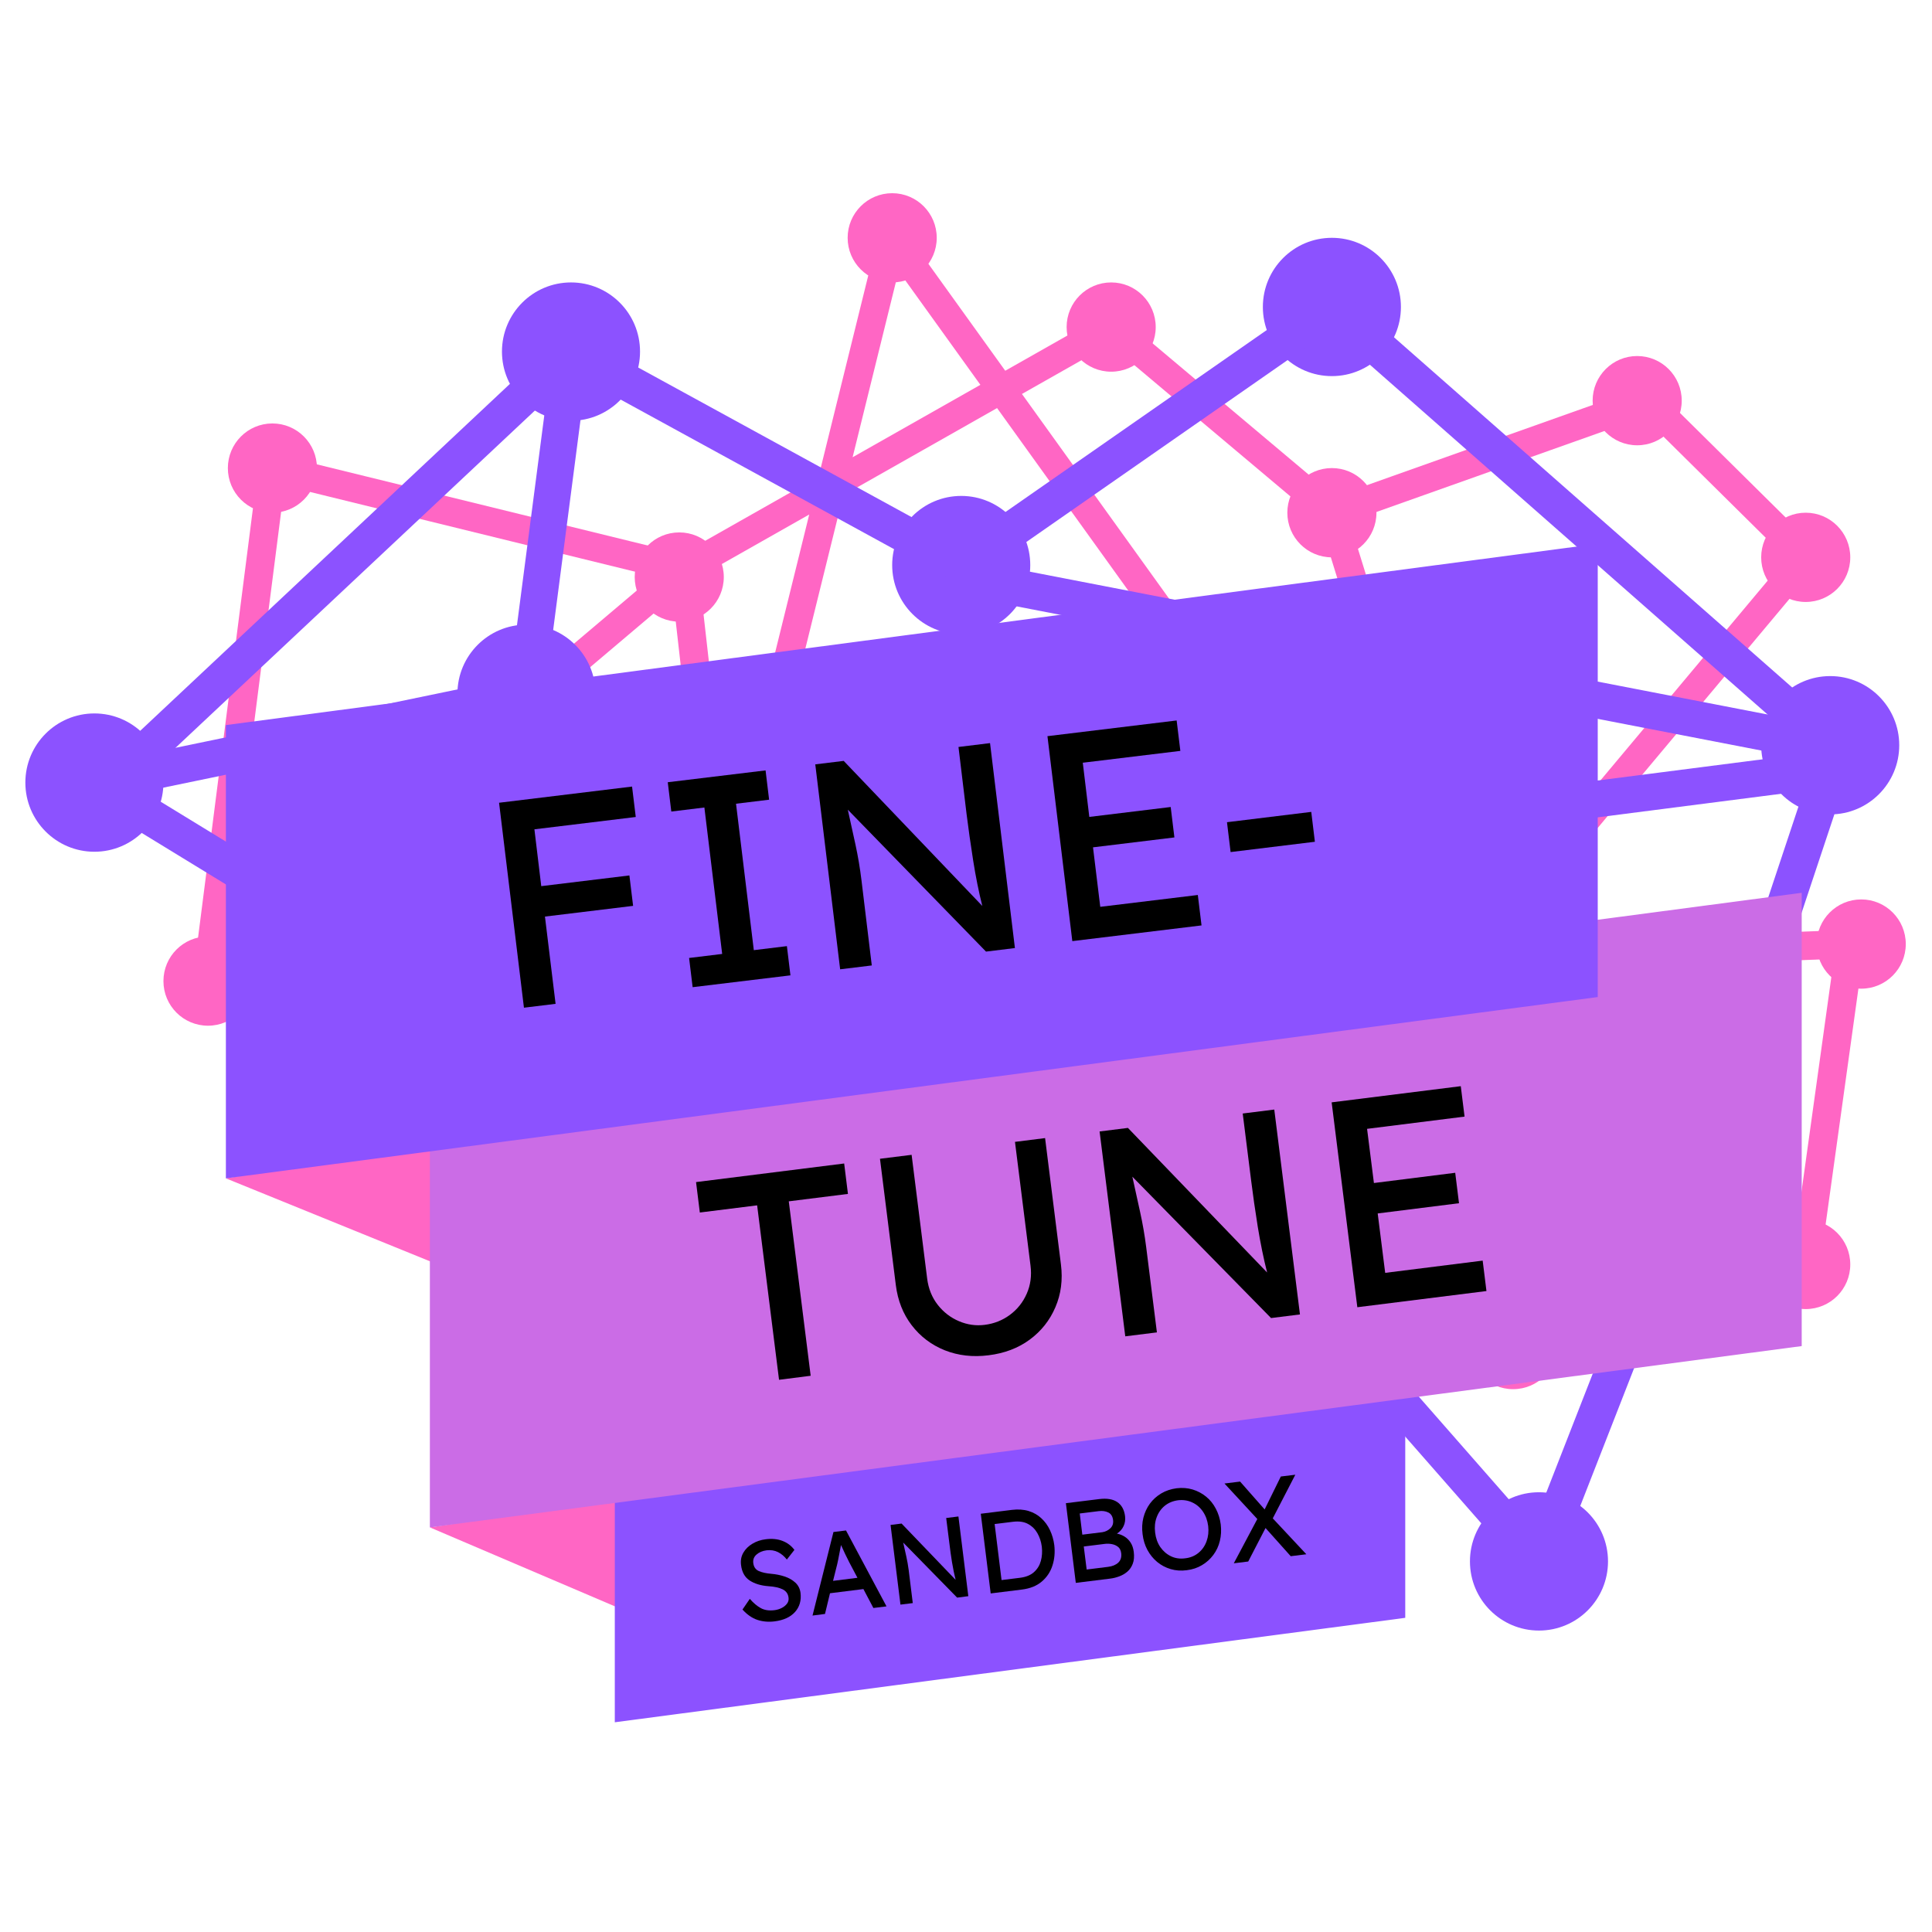 <svg xmlns="http://www.w3.org/2000/svg" xmlns:xlink="http://www.w3.org/1999/xlink" width="500" zoomAndPan="magnify" viewBox="0 0 375 375" height="500" preserveAspectRatio="xMidYMid meet" version="1.0"><defs><g/><clipPath id="id1"><path d="M 352.484 174.414 L 369.91 174.414 L 369.91 192 L 352.484 192 Z M 352.484 174.414 " clip-rule="nonzero"/></clipPath><clipPath id="id2"><path d="M 164 37.5 L 182 37.5 L 182 55 L 164 55 Z M 164 37.5 " clip-rule="nonzero"/></clipPath><clipPath id="id3"><path d="M 285.051 289.57 L 312.207 289.57 L 312.207 316.492 L 285.051 316.492 Z M 285.051 289.57 " clip-rule="nonzero"/></clipPath><clipPath id="id4"><path d="M 4.789 138 L 32 138 L 32 166 L 4.789 166 Z M 4.789 138 " clip-rule="nonzero"/></clipPath><clipPath id="id5"><path d="M 43.762 219 L 99 219 L 99 252 L 43.762 252 Z M 43.762 219 " clip-rule="nonzero"/></clipPath><clipPath id="id6"><path d="M 119 263 L 273 263 L 273 334.297 L 119 334.297 Z M 119 263 " clip-rule="nonzero"/></clipPath><clipPath id="id7"><path d="M 83.293 173.082 L 349.715 173.082 L 349.715 296.785 L 83.293 296.785 Z M 83.293 173.082 " clip-rule="nonzero"/></clipPath><clipPath id="id8"><path d="M 43.762 105.547 L 311 105.547 L 311 229 L 43.762 229 Z M 43.762 105.547 " clip-rule="nonzero"/></clipPath></defs><path fill="#ff66c4" d="M 293.961 187.141 C 293.961 191.926 290.09 195.805 285.316 195.805 C 280.543 195.805 276.668 191.926 276.668 187.141 C 276.668 182.359 280.543 178.48 285.316 178.48 C 290.09 178.48 293.961 182.359 293.961 187.141 " fill-opacity="1" fill-rule="nonzero"/><path fill="#ff66c4" d="M 267.168 99.516 C 267.168 104.301 263.293 108.18 258.516 108.18 C 253.742 108.18 249.871 104.301 249.871 99.516 C 249.871 94.73 253.742 90.852 258.516 90.852 C 263.293 90.852 267.168 94.73 267.168 99.516 " fill-opacity="1" fill-rule="nonzero"/><path fill="#ff66c4" d="M 326.422 77.77 C 326.422 82.551 322.551 86.43 317.773 86.43 C 313 86.43 309.129 82.551 309.129 77.77 C 309.129 72.984 313 69.105 317.773 69.105 C 322.551 69.105 326.422 72.984 326.422 77.77 " fill-opacity="1" fill-rule="nonzero"/><g clip-path="url(#id1)"><path fill="#ff66c4" d="M 369.91 183.242 C 369.91 188.027 366.039 191.902 361.266 191.902 C 356.488 191.902 352.617 188.027 352.617 183.242 C 352.617 178.457 356.488 174.578 361.266 174.578 C 366.039 174.578 369.91 178.457 369.91 183.242 " fill-opacity="1" fill-rule="nonzero"/></g><path fill="#ff66c4" d="M 359.137 108.18 C 359.137 112.961 355.262 116.84 350.488 116.84 C 345.711 116.84 341.844 112.961 341.844 108.18 C 341.844 103.395 345.711 99.516 350.488 99.516 C 355.262 99.516 359.137 103.395 359.137 108.18 " fill-opacity="1" fill-rule="nonzero"/><path fill="#ff66c4" d="M 302.34 260.977 C 302.34 265.758 298.469 269.637 293.691 269.637 C 288.918 269.637 285.043 265.758 285.043 260.977 C 285.043 256.191 288.918 252.316 293.691 252.316 C 298.469 252.316 302.34 256.191 302.34 260.977 " fill-opacity="1" fill-rule="nonzero"/><path fill="#ff66c4" d="M 359.137 245.43 C 359.137 250.215 355.262 254.09 350.488 254.09 C 345.711 254.09 341.844 250.215 341.844 245.43 C 341.844 240.645 345.711 236.766 350.488 236.766 C 355.262 236.766 359.137 240.645 359.137 245.43 " fill-opacity="1" fill-rule="nonzero"/><path fill="#ff66c4" d="M 149.137 178.48 C 149.137 183.262 145.266 187.141 140.488 187.141 C 135.715 187.141 131.844 183.262 131.844 178.48 C 131.844 173.695 135.715 169.82 140.488 169.82 C 145.266 169.82 149.137 173.695 149.137 178.48 " fill-opacity="1" fill-rule="nonzero"/><path fill="#ff66c4" d="M 250.266 141.375 C 250.266 146.16 246.395 150.039 241.617 150.039 C 236.844 150.039 232.973 146.16 232.973 141.375 C 232.973 136.594 236.844 132.715 241.617 132.715 C 246.395 132.715 250.266 136.594 250.266 141.375 " fill-opacity="1" fill-rule="nonzero"/><path fill="#ff66c4" d="M 195.219 207.035 C 195.219 211.82 191.352 215.699 186.574 215.699 C 181.797 215.699 177.926 211.82 177.926 207.035 C 177.926 202.254 181.797 198.375 186.574 198.375 C 191.352 198.375 195.219 202.254 195.219 207.035 " fill-opacity="1" fill-rule="nonzero"/><path fill="#ff66c4" d="M 61.52 90.852 C 61.52 95.637 57.648 99.516 52.871 99.516 C 48.098 99.516 44.227 95.637 44.227 90.852 C 44.227 86.07 48.098 82.191 52.871 82.191 C 57.648 82.191 61.52 86.07 61.52 90.852 " fill-opacity="1" fill-rule="nonzero"/><path fill="#ff66c4" d="M 49.016 190.43 C 49.016 195.215 45.141 199.09 40.367 199.09 C 35.594 199.09 31.723 195.215 31.723 190.43 C 31.723 185.645 35.594 181.766 40.367 181.766 C 45.141 181.766 49.016 185.645 49.016 190.43 " fill-opacity="1" fill-rule="nonzero"/><path fill="#ff66c4" d="M 93.828 223.648 C 93.828 228.43 89.957 232.305 85.18 232.305 C 80.406 232.305 76.535 228.43 76.535 223.648 C 76.535 218.863 80.406 214.984 85.18 214.984 C 89.957 214.984 93.828 218.863 93.828 223.648 " fill-opacity="1" fill-rule="nonzero"/><g clip-path="url(#id2)"><path fill="#ff66c4" d="M 181.82 46.16 C 181.82 50.941 177.949 54.82 173.172 54.82 C 168.398 54.82 164.527 50.941 164.527 46.16 C 164.527 41.375 168.398 37.5 173.172 37.5 C 177.949 37.5 181.82 41.375 181.82 46.16 " fill-opacity="1" fill-rule="nonzero"/></g><path fill="#ff66c4" d="M 224.324 63.484 C 224.324 68.266 220.453 72.145 215.68 72.145 C 210.902 72.145 207.031 68.266 207.031 63.484 C 207.031 58.699 210.902 54.82 215.68 54.82 C 220.453 54.82 224.324 58.699 224.324 63.484 " fill-opacity="1" fill-rule="nonzero"/><path fill="#ff66c4" d="M 140.488 112 C 140.488 116.785 136.617 120.664 131.844 120.664 C 127.066 120.664 123.195 116.785 123.195 112 C 123.195 107.219 127.066 103.34 131.844 103.34 C 136.617 103.34 140.488 107.219 140.488 112 " fill-opacity="1" fill-rule="nonzero"/><path fill="#ff66c4" d="M 174.418 52.613 L 165.492 88.75 L 190.293 74.695 Z M 135.73 111.961 L 141.5 162.902 L 157.07 99.867 Z M 143.965 175.895 L 206.355 179.148 L 238.129 141.246 L 193.531 79.207 L 163.672 96.129 Z M 261.934 101.23 L 286.449 180.375 L 346.746 108.355 L 319.039 80.949 Z M 55.215 94.27 L 44 181.969 L 126.871 111.852 Z M 213.25 179.508 L 281.512 183.062 L 256.125 101.109 L 215.371 66.828 L 198.359 76.469 L 245.109 141.508 Z M 141.461 181.293 L 97.969 219.285 L 185.113 204.484 L 201.914 184.445 Z M 190.926 206.141 L 293.984 258.031 L 348.008 243.246 L 355.953 186.125 L 289.016 188.652 L 289.117 188.988 L 285.293 188.789 L 279.215 189.02 L 279.652 188.496 L 208.809 184.805 Z M 293.398 263.918 L 186.141 209.91 L 79.602 228.004 L 137.59 177.352 L 130.625 115.898 L 36.734 195.348 L 50.531 87.438 L 132.078 107.441 L 134.945 105.02 L 135.055 106 L 158.891 92.492 L 171.93 39.703 L 195.117 71.961 L 215.984 60.137 L 259.082 96.387 L 320.453 74.586 L 354.234 108 L 291.418 183.035 L 362.32 180.359 L 352.969 247.613 L 293.398 263.918 " fill-opacity="1" fill-rule="nonzero"/><path fill="#ff66c4" d="M 290.953 261.289 L 282.578 187.453 L 288.055 186.832 L 296.43 260.664 L 290.953 261.289 " fill-opacity="1" fill-rule="nonzero"/><path fill="#ff66c4" d="M 83.543 225.867 L 38.73 192.648 L 42.008 188.211 L 86.82 221.426 L 83.543 225.867 " fill-opacity="1" fill-rule="nonzero"/><path fill="#8c52ff" d="M 368.641 144.648 C 368.641 152.062 362.641 158.074 355.242 158.074 C 347.84 158.074 341.844 152.062 341.844 144.648 C 341.844 137.238 347.84 131.227 355.242 131.227 C 362.641 131.227 368.641 137.238 368.641 144.648 " fill-opacity="1" fill-rule="nonzero"/><path fill="#8c52ff" d="M 271.918 59.582 C 271.918 66.996 265.918 73.004 258.516 73.004 C 251.117 73.004 245.121 66.996 245.121 59.582 C 245.121 52.168 251.117 46.16 258.516 46.16 C 265.918 46.16 271.918 52.168 271.918 59.582 " fill-opacity="1" fill-rule="nonzero"/><path fill="#8c52ff" d="M 346.543 218.883 C 346.543 226.297 340.547 232.305 333.148 232.305 C 325.746 232.305 319.746 226.297 319.746 218.883 C 319.746 211.469 325.746 205.461 333.148 205.461 C 340.547 205.461 346.543 211.469 346.543 218.883 " fill-opacity="1" fill-rule="nonzero"/><path fill="#8c52ff" d="M 265.922 252.32 C 265.922 259.734 259.922 265.742 252.52 265.742 C 245.121 265.742 239.121 259.734 239.121 252.32 C 239.121 244.906 245.121 238.895 252.52 238.895 C 259.922 238.895 265.922 244.906 265.922 252.32 " fill-opacity="1" fill-rule="nonzero"/><g clip-path="url(#id3)"><path fill="#8c52ff" d="M 312.113 303.066 C 312.113 310.48 306.117 316.492 298.715 316.492 C 291.312 316.492 285.316 310.48 285.316 303.066 C 285.316 295.652 291.312 289.645 298.715 289.645 C 306.117 289.645 312.113 295.652 312.113 303.066 " fill-opacity="1" fill-rule="nonzero"/></g><path fill="#8c52ff" d="M 199.973 109.68 C 199.973 117.094 193.973 123.105 186.574 123.105 C 179.172 123.105 173.172 117.094 173.172 109.68 C 173.172 102.266 179.172 96.258 186.574 96.258 C 193.973 96.258 199.973 102.266 199.973 109.68 " fill-opacity="1" fill-rule="nonzero"/><path fill="#8c52ff" d="M 208.727 169.82 C 208.727 177.23 202.73 183.242 195.328 183.242 C 187.93 183.242 181.93 177.23 181.93 169.82 C 181.93 162.402 187.93 156.395 195.328 156.395 C 202.73 156.395 208.727 162.402 208.727 169.82 " fill-opacity="1" fill-rule="nonzero"/><path fill="#8c52ff" d="M 142.379 218.883 C 142.379 226.297 136.383 232.305 128.98 232.305 C 121.582 232.305 115.582 226.297 115.582 218.883 C 115.582 211.469 121.582 205.461 128.98 205.461 C 136.383 205.461 142.379 211.469 142.379 218.883 " fill-opacity="1" fill-rule="nonzero"/><path fill="#8c52ff" d="M 115.582 134.664 C 115.582 142.078 109.586 148.086 102.184 148.086 C 94.785 148.086 88.785 142.078 88.785 134.664 C 88.785 127.25 94.785 121.242 102.184 121.242 C 109.586 121.242 115.582 127.25 115.582 134.664 " fill-opacity="1" fill-rule="nonzero"/><path fill="#8c52ff" d="M 124.23 68.242 C 124.23 75.66 118.23 81.668 110.832 81.668 C 103.43 81.668 97.43 75.66 97.43 68.242 C 97.43 60.832 103.43 54.82 110.832 54.82 C 118.23 54.82 124.23 60.832 124.23 68.242 " fill-opacity="1" fill-rule="nonzero"/><g clip-path="url(#id4)"><path fill="#8c52ff" d="M 31.723 151.898 C 31.723 159.312 25.723 165.324 18.32 165.324 C 10.922 165.324 4.922 159.312 4.922 151.898 C 4.922 144.488 10.922 138.477 18.32 138.477 C 25.723 138.477 31.723 144.488 31.723 151.898 " fill-opacity="1" fill-rule="nonzero"/></g><path fill="#8c52ff" d="M 23.18 154.648 L 21.742 147.699 L 98.996 131.699 L 107.988 62.645 L 186.348 105.516 L 256.496 56.668 L 260.539 62.496 L 186.797 113.848 L 113.676 73.844 L 105.371 137.629 L 23.18 154.648 " fill-opacity="1" fill-rule="nonzero"/><path fill="#8c52ff" d="M 24.883 153.766 L 20.039 148.582 L 108.41 65.656 L 113.254 70.836 L 24.883 153.766 " fill-opacity="1" fill-rule="nonzero"/><path fill="#8c52ff" d="M 190.281 171.844 L 101.004 140.266 L 103.363 133.574 L 192.641 165.148 L 190.281 171.844 " fill-opacity="1" fill-rule="nonzero"/><path fill="#8c52ff" d="M 131.121 221.711 L 126.84 216.055 L 193.188 165.668 L 197.469 171.324 L 131.121 221.711 " fill-opacity="1" fill-rule="nonzero"/><path fill="#8c52ff" d="M 251.227 256.758 L 197.031 175.906 L 202.914 171.949 L 253.812 247.879 L 331.73 213.793 L 334.566 220.297 L 251.227 256.758 " fill-opacity="1" fill-rule="nonzero"/><path fill="#8c52ff" d="M 334.137 223.906 L 327.418 221.66 L 350.094 153.508 L 195.781 173.34 L 194.875 166.297 L 360.387 145.031 L 334.137 223.906 " fill-opacity="1" fill-rule="nonzero"/><path fill="#8c52ff" d="M 354.566 148.137 L 185.902 115.484 L 187.246 108.516 L 355.914 141.168 L 354.566 148.137 " fill-opacity="1" fill-rule="nonzero"/><path fill="#8c52ff" d="M 352.902 147.316 L 256.18 62.25 L 260.855 56.914 L 357.578 141.984 L 352.902 147.316 " fill-opacity="1" fill-rule="nonzero"/><path fill="#8c52ff" d="M 195.207 168.879 C 192.152 168.879 191.695 165.727 191.359 163.398 C 191.137 161.895 190.852 159.695 190.496 156.855 C 189.906 152.105 189.129 145.484 188.188 137.172 C 186.582 123.035 185.031 108.703 185.016 108.559 L 192.059 107.797 C 194.266 128.176 198.012 161.523 198.68 164.242 C 198.406 163.141 197.047 161.605 195.004 161.789 L 195.652 168.859 C 195.5 168.871 195.352 168.879 195.207 168.879 " fill-opacity="1" fill-rule="nonzero"/><path fill="#8c52ff" d="M 125.621 220.008 L 100.836 145.777 L 107.555 143.523 L 132.34 217.758 L 125.621 220.008 " fill-opacity="1" fill-rule="nonzero"/><path fill="#8c52ff" d="M 249.926 254.191 L 127.59 222.883 L 16.477 154.93 L 20.168 148.871 L 130.375 216.266 L 251.68 247.312 L 249.926 254.191 " fill-opacity="1" fill-rule="nonzero"/><path fill="#8c52ff" d="M 299.895 309.789 L 253.105 256.434 L 258.43 251.746 L 297.539 296.348 L 328.312 217.59 L 334.914 220.176 L 299.895 309.789 " fill-opacity="1" fill-rule="nonzero"/><path fill="#ff66c4" d="M 83.438 296.465 L 129.477 316.113 L 130.793 289.281 Z M 83.438 296.465 " fill-opacity="1" fill-rule="nonzero"/><g clip-path="url(#id5)"><path fill="#ff66c4" d="M 43.844 228.719 L 98.684 251.008 L 98.684 219.336 Z M 43.844 228.719 " fill-opacity="1" fill-rule="nonzero"/></g><g clip-path="url(#id6)"><path fill="#8c52ff" d="M 272.758 314.02 L 119.332 334.293 L 119.332 283.602 L 272.758 263.324 L 272.758 314.02 " fill-opacity="1" fill-rule="nonzero"/></g><g clip-path="url(#id7)"><path fill="#cb6ce6" d="M 349.711 261.273 L 83.438 296.465 L 83.438 208.484 L 349.711 173.293 L 349.711 261.273 " fill-opacity="1" fill-rule="nonzero"/></g><g clip-path="url(#id8)"><path fill="#8c52ff" d="M 310.121 193.527 L 43.844 228.719 L 43.844 140.738 L 310.121 105.547 L 310.121 193.527 " fill-opacity="1" fill-rule="nonzero"/></g><g fill="#000000" fill-opacity="1"><g transform="translate(80.232, 198.196)"><g/></g></g><g fill="#000000" fill-opacity="1"><g transform="translate(96.135, 196.266)"><g><path d="M 5.562 -0.672 L 0.734 -40.453 L 26.547 -43.594 L 27.266 -37.688 L 7.594 -35.297 L 8.922 -24.266 L 26.031 -26.344 L 26.75 -20.438 L 9.641 -18.359 L 11.703 -1.422 Z M 5.562 -0.672 "/></g></g></g><g fill="#000000" fill-opacity="1"><g transform="translate(130.346, 192.112)"><g><path d="M 23.078 -2.797 L 4.094 -0.5 L 3.406 -6.172 L 9.828 -6.953 L 6.375 -35.375 L -0.047 -34.594 L -0.734 -40.281 L 18.25 -42.578 L 18.938 -36.891 L 12.516 -36.109 L 15.969 -7.688 L 22.391 -8.469 Z M 23.078 -2.797 "/></g></g></g><g fill="#000000" fill-opacity="1"><g transform="translate(157.51, 188.814)"><g><path d="M 28.531 -43.828 L 34.656 -44.578 L 39.484 -4.797 L 33.875 -4.109 L 7.047 -31.656 C 7.555 -29.363 8.055 -27.086 8.547 -24.828 C 9.035 -22.566 9.422 -20.273 9.703 -17.953 L 11.703 -1.422 L 5.562 -0.672 L 0.734 -40.453 L 6.25 -41.125 L 33.156 -12.969 C 32.469 -15.688 31.875 -18.641 31.375 -21.828 C 30.875 -25.016 30.453 -27.988 30.109 -30.75 Z M 28.531 -43.828 "/></g></g></g><g fill="#000000" fill-opacity="1"><g transform="translate(202.575, 183.342)"><g><path d="M 0.734 -40.453 L 25.812 -43.5 L 26.531 -37.594 L 7.594 -35.297 L 8.859 -24.781 L 24.656 -26.703 L 25.375 -20.797 L 9.578 -18.875 L 10.984 -7.328 L 29.922 -9.625 L 30.641 -3.719 L 5.562 -0.672 Z M 0.734 -40.453 "/></g></g></g><g fill="#000000" fill-opacity="1"><g transform="translate(237.468, 179.105)"><g><path d="M 1.391 -13.719 L 0.688 -19.516 L 17.047 -21.516 L 17.75 -15.719 Z M 1.391 -13.719 "/></g></g></g><g fill="#000000" fill-opacity="1"><g transform="translate(138.102, 269.458)"><g><path d="M 13.109 -1.641 L 8.859 -35.5 L -2.266 -34.109 L -3 -40.016 L 25.75 -43.625 L 26.484 -37.719 L 15 -36.281 L 19.25 -2.422 Z M 13.109 -1.641 "/></g></g></g><g fill="#000000" fill-opacity="1"><g transform="translate(170.819, 265.355)"><g><path d="M 32.031 -44.453 L 35.109 -19.922 C 35.484 -16.93 35.125 -14.164 34.031 -11.625 C 32.945 -9.082 31.289 -6.988 29.062 -5.344 C 26.832 -3.695 24.164 -2.68 21.062 -2.297 C 18 -1.91 15.164 -2.234 12.562 -3.266 C 9.969 -4.305 7.828 -5.926 6.141 -8.125 C 4.461 -10.32 3.438 -12.914 3.062 -15.906 L -0.016 -40.438 L 6.125 -41.203 L 9.141 -17.188 C 9.391 -15.219 10.078 -13.516 11.203 -12.078 C 12.328 -10.648 13.703 -9.594 15.328 -8.906 C 16.953 -8.219 18.613 -7.984 20.312 -8.203 C 22.133 -8.43 23.766 -9.078 25.203 -10.141 C 26.648 -11.211 27.738 -12.582 28.469 -14.25 C 29.207 -15.914 29.453 -17.734 29.203 -19.703 L 26.188 -43.719 Z M 32.031 -44.453 "/></g></g></g><g fill="#000000" fill-opacity="1"><g transform="translate(212.852, 260.084)"><g><path d="M 28.359 -43.953 L 34.484 -44.719 L 39.469 -4.953 L 33.859 -4.25 L 6.938 -31.688 C 7.438 -29.406 7.938 -27.129 8.438 -24.859 C 8.938 -22.598 9.332 -20.312 9.625 -18 L 11.703 -1.469 L 5.562 -0.703 L 0.578 -40.469 L 6.078 -41.156 L 33.094 -13.094 C 32.406 -15.812 31.801 -18.766 31.281 -21.953 C 30.77 -25.148 30.344 -28.129 30 -30.891 Z M 28.359 -43.953 "/></g></g></g><g fill="#000000" fill-opacity="1"><g transform="translate(257.895, 254.435)"><g><path d="M 0.578 -40.469 L 25.641 -43.609 L 26.375 -37.703 L 7.453 -35.328 L 8.781 -24.812 L 24.562 -26.797 L 25.297 -20.891 L 9.516 -18.906 L 10.969 -7.375 L 29.891 -9.75 L 30.625 -3.844 L 5.562 -0.703 Z M 0.578 -40.469 "/></g></g></g><g fill="#000000" fill-opacity="1"><g transform="translate(137.192, 316.115)"><g/></g></g><g fill="#000000" fill-opacity="1"><g transform="translate(143.367, 315.349)"><g><path d="M 2.172 -5.016 C 2.867 -4.211 3.578 -3.613 4.297 -3.219 C 5.016 -2.82 5.895 -2.688 6.938 -2.812 C 7.445 -2.875 7.914 -3.016 8.344 -3.234 C 8.781 -3.453 9.129 -3.734 9.391 -4.078 C 9.648 -4.422 9.75 -4.812 9.688 -5.25 C 9.602 -5.988 9.223 -6.523 8.547 -6.859 C 7.867 -7.191 6.945 -7.395 5.781 -7.469 C 4.301 -7.582 3.086 -7.953 2.141 -8.578 C 1.191 -9.203 0.633 -10.203 0.469 -11.578 C 0.352 -12.473 0.504 -13.273 0.922 -13.984 C 1.336 -14.691 1.926 -15.27 2.688 -15.719 C 3.445 -16.176 4.301 -16.461 5.25 -16.578 C 6.477 -16.734 7.562 -16.629 8.5 -16.266 C 9.445 -15.91 10.223 -15.328 10.828 -14.516 L 9.359 -12.641 C 8.879 -13.266 8.312 -13.742 7.656 -14.078 C 7 -14.41 6.258 -14.531 5.438 -14.438 C 4.633 -14.332 3.977 -14.055 3.469 -13.609 C 2.969 -13.172 2.758 -12.617 2.844 -11.953 C 2.938 -11.203 3.297 -10.688 3.922 -10.406 C 4.555 -10.133 5.359 -9.957 6.328 -9.875 C 7.223 -9.801 8.082 -9.629 8.906 -9.359 C 9.738 -9.086 10.438 -8.691 11 -8.172 C 11.57 -7.648 11.91 -6.977 12.016 -6.156 C 12.191 -4.688 11.832 -3.453 10.938 -2.453 C 10.039 -1.461 8.719 -0.859 6.969 -0.641 C 5.77 -0.492 4.656 -0.594 3.625 -0.938 C 2.594 -1.289 1.633 -1.957 0.75 -2.938 Z M 2.172 -5.016 "/></g></g></g><g fill="#000000" fill-opacity="1"><g transform="translate(157.148, 313.64)"><g><path d="M 12.375 -1.531 L 10.438 -5.203 L 3.953 -4.391 L 2.984 -0.375 L 0.562 -0.062 L 4.625 -16.281 L 7.062 -16.578 L 14.922 -1.844 Z M 5.359 -10.047 L 4.547 -6.797 L 9.281 -7.391 L 7.688 -10.406 C 7.426 -10.906 7.16 -11.441 6.891 -12.016 C 6.629 -12.586 6.363 -13.164 6.094 -13.75 C 5.969 -13.102 5.844 -12.457 5.719 -11.812 C 5.602 -11.176 5.484 -10.586 5.359 -10.047 Z M 5.359 -10.047 "/></g></g></g><g fill="#000000" fill-opacity="1"><g transform="translate(172.607, 311.722)"><g><path d="M 11.047 -17.078 L 13.422 -17.375 L 15.344 -1.906 L 13.172 -1.625 L 2.703 -12.312 C 2.91 -11.426 3.109 -10.539 3.297 -9.656 C 3.492 -8.781 3.648 -7.895 3.766 -7 L 4.562 -0.562 L 2.172 -0.266 L 0.25 -15.734 L 2.391 -16 L 12.875 -5.078 C 12.613 -6.141 12.379 -7.289 12.172 -8.531 C 11.973 -9.77 11.812 -10.926 11.688 -12 Z M 11.047 -17.078 "/></g></g></g><g fill="#000000" fill-opacity="1"><g transform="translate(190.12, 309.55)"><g><path d="M 6.297 -16.484 C 7.492 -16.629 8.57 -16.555 9.531 -16.266 C 10.488 -15.973 11.312 -15.504 12 -14.859 C 12.695 -14.223 13.254 -13.457 13.672 -12.562 C 14.098 -11.664 14.379 -10.695 14.516 -9.656 C 14.68 -8.238 14.562 -6.91 14.156 -5.672 C 13.758 -4.43 13.066 -3.395 12.078 -2.562 C 11.098 -1.727 9.812 -1.211 8.219 -1.016 L 2.172 -0.266 L 0.25 -15.734 Z M 7.828 -3.297 C 8.992 -3.441 9.906 -3.805 10.562 -4.391 C 11.219 -4.973 11.664 -5.695 11.906 -6.562 C 12.145 -7.426 12.207 -8.352 12.094 -9.344 C 11.969 -10.312 11.68 -11.188 11.234 -11.969 C 10.785 -12.75 10.172 -13.348 9.391 -13.766 C 8.617 -14.18 7.648 -14.316 6.484 -14.172 L 2.938 -13.734 L 4.281 -2.859 Z M 7.828 -3.297 "/></g></g></g><g fill="#000000" fill-opacity="1"><g transform="translate(206.64, 307.502)"><g><path d="M 6.703 -16.531 C 8.203 -16.719 9.375 -16.523 10.219 -15.953 C 11.07 -15.379 11.578 -14.461 11.734 -13.203 C 11.816 -12.516 11.723 -11.879 11.453 -11.297 C 11.191 -10.711 10.758 -10.223 10.156 -9.828 C 10.664 -9.734 11.148 -9.547 11.609 -9.266 C 12.078 -8.984 12.473 -8.598 12.797 -8.109 C 13.117 -7.629 13.328 -7.023 13.422 -6.297 C 13.535 -5.391 13.473 -4.625 13.234 -4 C 13.004 -3.375 12.656 -2.859 12.188 -2.453 C 11.727 -2.055 11.203 -1.75 10.609 -1.531 C 10.023 -1.312 9.438 -1.164 8.844 -1.094 L 2.172 -0.266 L 0.25 -15.734 Z M 6.594 -14.188 L 2.938 -13.734 L 3.438 -9.625 L 7.359 -10.109 C 7.961 -10.211 8.473 -10.469 8.891 -10.875 C 9.316 -11.281 9.488 -11.812 9.406 -12.469 C 9.312 -13.195 9 -13.688 8.469 -13.938 C 7.938 -14.195 7.312 -14.281 6.594 -14.188 Z M 7.75 -7.828 L 3.719 -7.328 L 4.281 -2.859 L 8.422 -3.375 C 9.266 -3.477 9.926 -3.75 10.406 -4.188 C 10.883 -4.633 11.078 -5.25 10.984 -6.031 C 10.91 -6.594 10.703 -7.004 10.359 -7.266 C 10.016 -7.535 9.609 -7.711 9.141 -7.797 C 8.672 -7.879 8.207 -7.891 7.75 -7.828 Z M 7.75 -7.828 "/></g></g></g><g fill="#000000" fill-opacity="1"><g transform="translate(221.679, 305.637)"><g><path d="M 15.266 -9.75 C 15.398 -8.625 15.344 -7.555 15.094 -6.547 C 14.852 -5.535 14.43 -4.629 13.828 -3.828 C 13.234 -3.023 12.5 -2.363 11.625 -1.844 C 10.758 -1.32 9.773 -0.992 8.672 -0.859 C 7.566 -0.711 6.523 -0.785 5.547 -1.078 C 4.566 -1.367 3.691 -1.832 2.922 -2.469 C 2.16 -3.102 1.531 -3.879 1.031 -4.797 C 0.539 -5.711 0.227 -6.734 0.094 -7.859 C -0.051 -8.973 0 -10.035 0.25 -11.047 C 0.508 -12.066 0.93 -12.977 1.516 -13.781 C 2.109 -14.582 2.844 -15.242 3.719 -15.766 C 4.594 -16.285 5.582 -16.617 6.688 -16.766 C 7.789 -16.898 8.828 -16.82 9.797 -16.531 C 10.773 -16.238 11.648 -15.773 12.422 -15.141 C 13.203 -14.504 13.832 -13.723 14.312 -12.797 C 14.801 -11.879 15.117 -10.863 15.266 -9.75 Z M 12.828 -9.438 C 12.691 -10.508 12.352 -11.441 11.812 -12.234 C 11.27 -13.035 10.578 -13.629 9.734 -14.016 C 8.898 -14.41 7.984 -14.551 6.984 -14.438 C 5.973 -14.301 5.109 -13.941 4.391 -13.359 C 3.68 -12.773 3.16 -12.031 2.828 -11.125 C 2.492 -10.227 2.395 -9.242 2.531 -8.172 C 2.656 -7.098 2.988 -6.16 3.531 -5.359 C 4.082 -4.566 4.773 -3.969 5.609 -3.562 C 6.441 -3.164 7.363 -3.035 8.375 -3.172 C 9.375 -3.285 10.234 -3.641 10.953 -4.234 C 11.672 -4.828 12.191 -5.578 12.516 -6.484 C 12.848 -7.391 12.953 -8.375 12.828 -9.438 Z M 12.828 -9.438 "/></g></g></g><g fill="#000000" fill-opacity="1"><g transform="translate(238.95, 303.495)"><g><path d="M 0.531 -0.062 L 5.094 -8.656 L -1.281 -15.547 L 1.75 -15.922 L 6.516 -10.516 L 9.656 -16.906 L 12.469 -17.25 L 8.094 -8.781 L 14.609 -1.812 L 11.578 -1.438 L 6.688 -6.906 L 3.328 -0.406 Z M 0.531 -0.062 "/></g></g></g></svg>